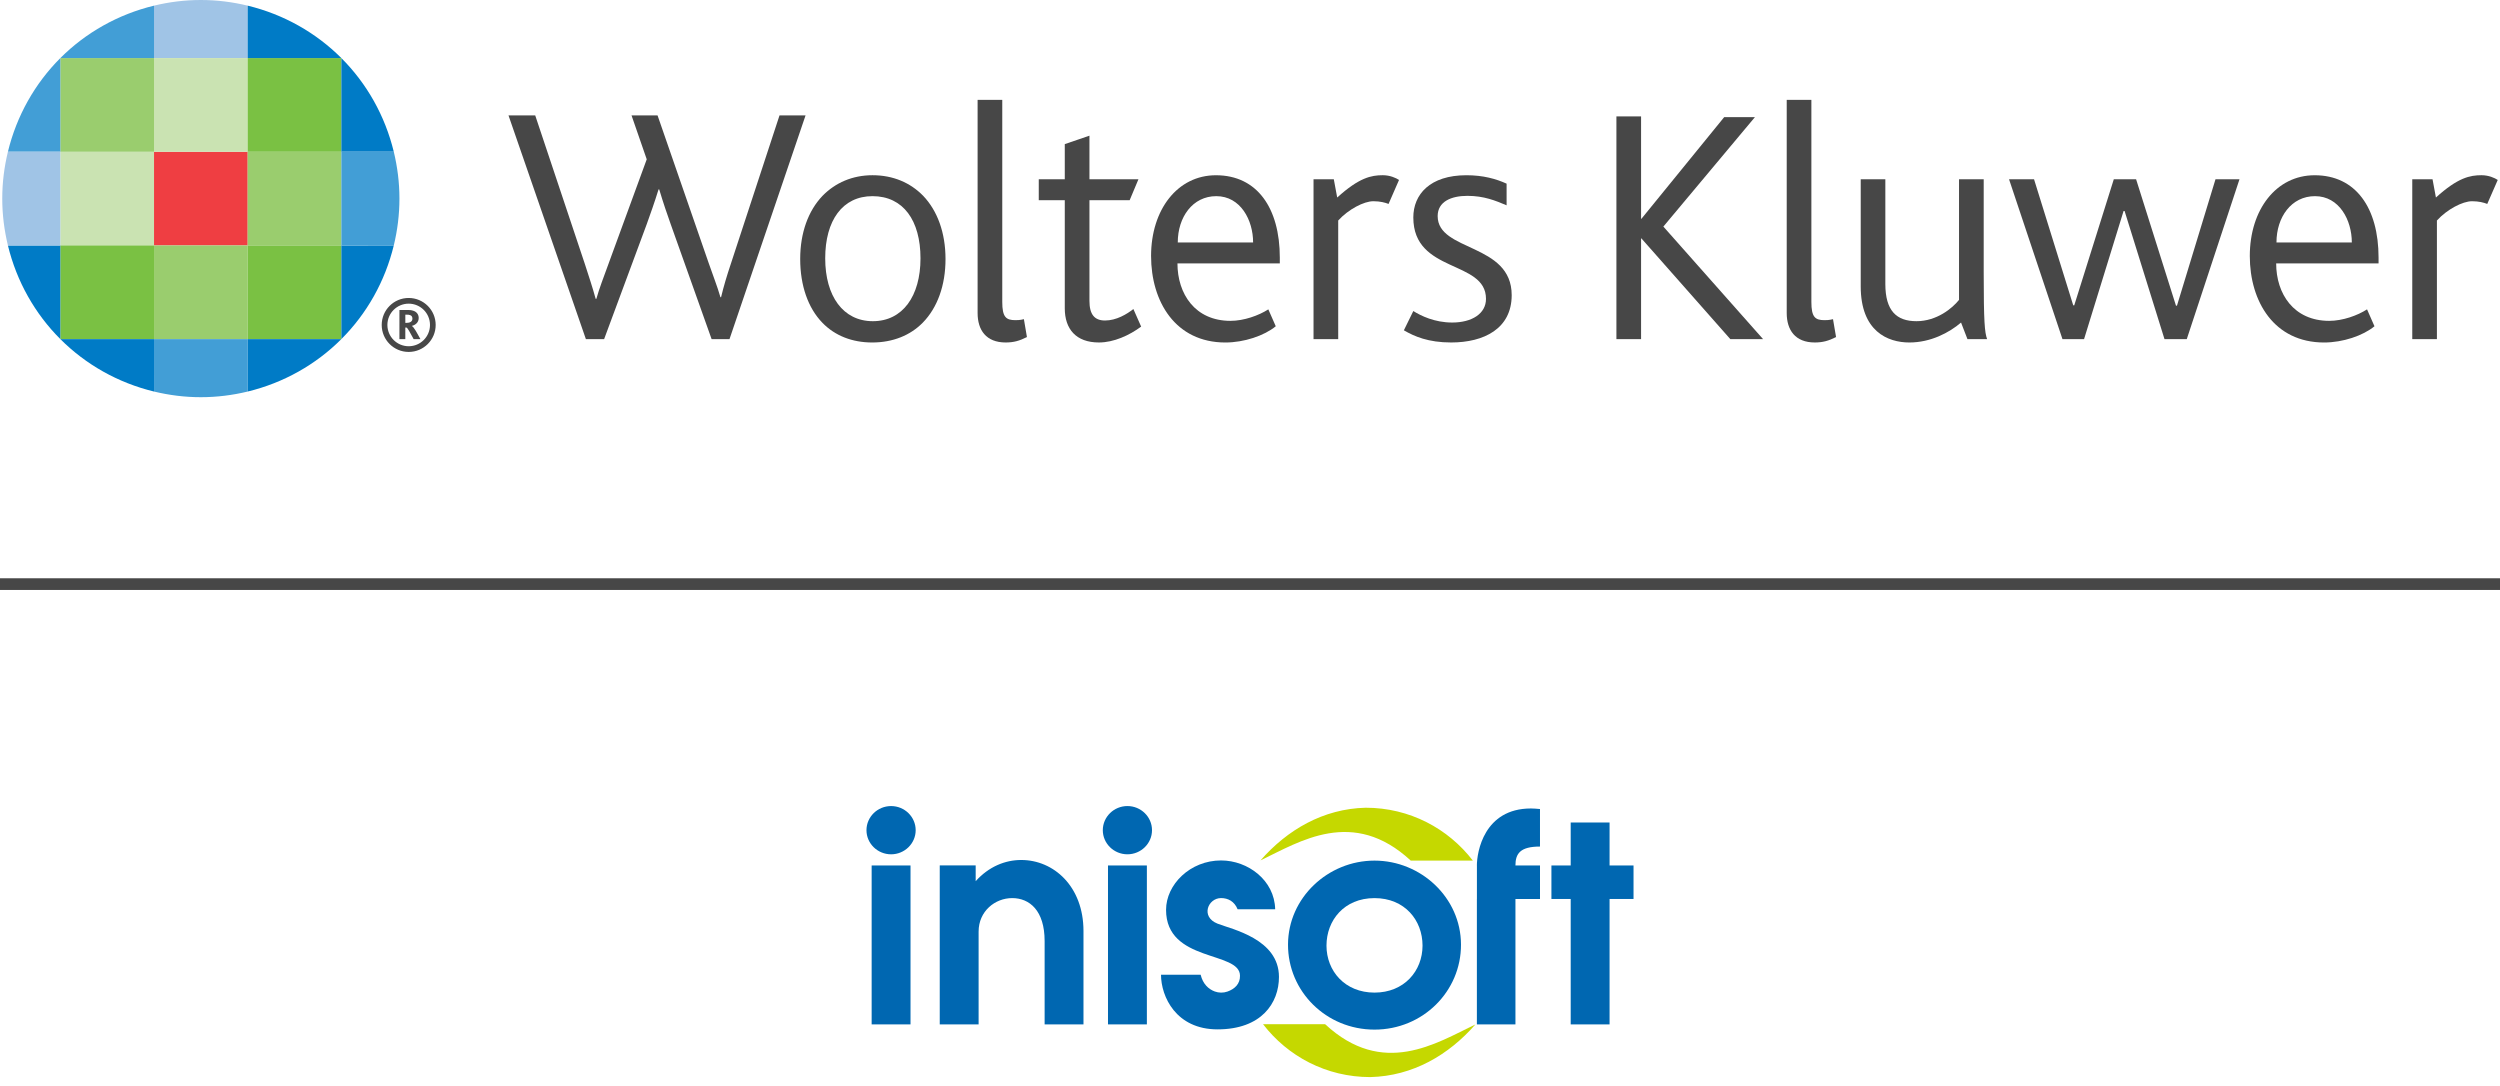 <svg width="214" height="93" viewBox="0 0 214 93" fill="none" xmlns="http://www.w3.org/2000/svg">
<path d="M214 49.5H0V50.5H214V49.5Z" fill="#474747"/>
<path d="M62.446 29.027H60.913L57.413 19.193C57.123 18.382 56.776 17.371 56.429 16.214H56.372C56.024 17.342 55.678 18.297 55.359 19.193L51.713 29.027H50.151L43.527 9.878H45.814L50.066 22.605C50.412 23.675 50.73 24.628 50.991 25.584H51.047C51.307 24.658 51.682 23.704 52.059 22.663L55.36 13.637L54.058 9.877H56.286L60.653 22.488C61.028 23.589 61.405 24.512 61.667 25.438H61.724C61.954 24.483 62.215 23.618 62.562 22.577L66.727 9.877H68.956L62.446 29.027Z" fill="#474747"/>
<path d="M78.999 27.61C77.927 28.709 76.423 29.317 74.658 29.317C72.952 29.317 71.475 28.738 70.407 27.639C69.163 26.368 68.497 24.43 68.497 22.173C68.497 19.917 69.192 18.036 70.407 16.765C71.507 15.638 72.979 14.999 74.686 14.999C76.452 14.999 77.926 15.637 79.027 16.765C80.239 18.036 80.936 19.917 80.936 22.173C80.936 24.429 80.241 26.338 78.999 27.61ZM74.687 16.791C72.113 16.791 70.638 18.875 70.638 22.115C70.638 25.351 72.171 27.494 74.717 27.494C77.263 27.494 78.794 25.351 78.794 22.115C78.794 18.875 77.322 16.791 74.687 16.791Z" fill="#474747"/>
<path d="M86.084 29.316C84.405 29.316 83.683 28.244 83.683 26.798V8.547H85.794V25.845C85.794 27.146 86.114 27.406 86.923 27.406C87.067 27.406 87.298 27.406 87.646 27.322L87.906 28.853C87.27 29.173 86.779 29.316 86.084 29.316Z" fill="#474747"/>
<path d="M94.067 29.316C92.102 29.316 91.145 28.16 91.145 26.394V17.136H88.918V15.343H91.145V12.336L93.257 11.614V15.345H97.451L96.699 17.137H93.257V25.758C93.257 26.915 93.69 27.435 94.588 27.435C95.57 27.435 96.468 26.886 97.018 26.453L97.682 27.957C96.671 28.707 95.34 29.316 94.067 29.316Z" fill="#474747"/>
<path d="M100.79 22.547C100.79 25.151 102.294 27.465 105.327 27.465C106.485 27.465 107.76 27.002 108.569 26.481L109.205 27.928C108.221 28.739 106.485 29.318 104.895 29.318C100.614 29.318 98.532 25.817 98.532 21.913C98.532 17.95 100.788 15.001 104.085 15.001C107.612 15.001 109.552 17.807 109.552 22.058V22.549L100.79 22.547ZM104.114 16.791C102.089 16.791 100.817 18.585 100.817 20.754H107.266C107.267 18.847 106.196 16.791 104.114 16.791Z" fill="#474747"/>
<path d="M118.86 17.457C118.57 17.342 118.137 17.225 117.559 17.225C116.748 17.225 115.418 17.921 114.551 18.875V29.027H112.438V15.346H114.174L114.464 16.908C116.344 15.202 117.386 14.998 118.367 14.998C118.974 14.998 119.496 15.229 119.756 15.404L118.86 17.457Z" fill="#474747"/>
<path d="M194.84 22.547C194.84 25.151 196.344 27.465 199.38 27.465C200.538 27.465 201.811 27.002 202.619 26.481L203.255 27.928C202.271 28.739 200.538 29.318 198.947 29.318C194.665 29.318 192.583 25.817 192.583 21.913C192.583 17.95 194.839 15.001 198.136 15.001C201.663 15.001 203.605 17.807 203.605 22.058V22.549L194.84 22.547ZM198.165 16.791C196.139 16.791 194.866 18.585 194.866 20.754H201.316C201.317 18.847 200.247 16.791 198.165 16.791Z" fill="#474747"/>
<path d="M212.909 17.457C212.622 17.342 212.186 17.225 211.607 17.225C210.8 17.225 209.467 17.921 208.6 18.875V29.027H206.49V15.346H208.225L208.515 16.908C210.395 15.202 211.436 14.998 212.418 14.998C213.025 14.998 213.548 15.229 213.807 15.404L212.909 17.457Z" fill="#474747"/>
<path d="M124.22 29.316C122.253 29.316 121.068 28.795 120.171 28.274L120.98 26.625C121.619 27.028 122.802 27.609 124.308 27.609C125.984 27.609 127.201 26.856 127.201 25.584C127.201 22.229 120.98 23.416 120.98 18.614C120.98 16.646 122.4 15 125.525 15C126.97 15 128.068 15.314 128.965 15.721V17.575C128.011 17.172 127.028 16.765 125.609 16.765C124.22 16.765 123.064 17.256 123.064 18.499C123.064 21.564 129.401 20.785 129.401 25.266C129.399 28.132 127.026 29.316 124.22 29.316Z" fill="#474747"/>
<path d="M148.114 29.027L140.505 20.408H140.476V29.027H138.365V9.965H140.476V18.73H140.505L147.593 10.024H150.224L142.384 19.395L150.917 29.027H148.114Z" fill="#474747"/>
<path d="M155.345 29.316C153.665 29.316 152.943 28.244 152.943 26.798V8.547H155.054V25.845C155.054 27.146 155.372 27.406 156.183 27.406C156.327 27.406 156.558 27.406 156.906 27.322L157.167 28.853C156.529 29.173 156.036 29.316 155.345 29.316Z" fill="#474747"/>
<path d="M168.413 29.027L167.866 27.61C166.853 28.478 165.262 29.317 163.44 29.317C161.592 29.317 159.278 28.363 159.278 24.515V15.345H161.385V24.312C161.385 26.598 162.34 27.494 164.049 27.494C165.784 27.494 167.114 26.394 167.692 25.672V15.346H169.805V23.301C169.805 27.611 169.891 28.448 170.096 29.028L168.413 29.027Z" fill="#474747"/>
<path d="M187.188 29.027H185.28L181.865 18.063H181.778L178.396 29.027H176.546L171.974 15.346H174.114L177.468 26.135H177.556L180.941 15.346H182.85L186.263 26.164H186.349L189.646 15.346H191.7L187.188 29.027Z" fill="#474747"/>
<path d="M21.201 0.484C19.913 0.173 18.575 0 17.192 0C15.807 0 14.469 0.172 13.183 0.484V4.971H21.201V0.484Z" fill="#A0C4E6"/>
<path d="M21.202 12.991H13.184V21.01H21.202V12.991Z" fill="#EF3E42"/>
<path d="M21.202 21.01H13.184V29.028H21.202V21.01Z" fill="#9ACD6E"/>
<path d="M13.184 33.516C14.47 33.826 15.808 34 17.192 34C18.575 34 19.913 33.828 21.201 33.516V29.028H13.183L13.184 33.516Z" fill="#429ED6"/>
<path d="M21.202 4.971H13.184V12.991H21.202V4.971Z" fill="#CAE3B2"/>
<path d="M13.184 12.991H5.164V21.01H13.184V12.991Z" fill="#CAE3B2"/>
<path d="M13.184 21.01H5.164V29.028H13.184V21.01Z" fill="#7AC143"/>
<path d="M5.164 29.027C7.335 31.199 10.097 32.769 13.184 33.516V29.027H5.164Z" fill="#007BC6"/>
<path d="M13.184 4.971H5.164V12.991H13.184V4.971Z" fill="#9ACD6E"/>
<path d="M13.184 0.484C10.097 1.231 7.335 2.8 5.164 4.971H13.184V0.484Z" fill="#429ED6"/>
<path d="M5.164 29.027V21.01L0.677 21.009C1.424 24.092 2.993 26.857 5.164 29.027Z" fill="#007BC6"/>
<path d="M5.164 4.971C2.993 7.142 1.424 9.906 0.677 12.991H5.164V4.971Z" fill="#429ED6"/>
<path d="M29.22 12.991H21.201V21.01H29.22V12.991Z" fill="#9ACD6E"/>
<path d="M29.22 21.01H21.201V29.028H29.22V21.01Z" fill="#7AC143"/>
<path d="M29.22 29.027H21.202V33.516C24.284 32.77 27.05 31.201 29.22 29.027Z" fill="#007BC6"/>
<path d="M29.22 4.971H21.201V12.991H29.22V4.971Z" fill="#7AC143"/>
<path d="M21.201 0.484V4.971H29.22C27.05 2.8 24.284 1.23 21.201 0.484Z" fill="#007BC6"/>
<path d="M29.22 29.027C31.392 26.857 32.96 24.093 33.708 21.008L29.22 21.01V29.027Z" fill="#007BC6"/>
<path d="M29.22 4.971V12.991H33.708C32.96 9.906 31.393 7.143 29.22 4.971Z" fill="#007BC6"/>
<path d="M0.677 12.991C0.365 14.281 0.193 15.615 0.193 17C0.193 18.383 0.366 19.721 0.677 21.009L5.164 21.01V12.991H0.677Z" fill="#A0C4E6"/>
<path d="M33.708 21.009C34.02 19.721 34.192 18.383 34.192 17C34.192 15.615 34.019 14.281 33.708 12.991H29.22V21.01L33.708 21.009Z" fill="#429ED6"/>
<path d="M34.192 26.535H34.963C35.12 26.535 35.258 26.555 35.359 26.594C35.683 26.69 35.841 26.936 35.841 27.219C35.841 27.619 35.539 27.826 35.257 27.895V27.906C35.427 27.991 35.69 28.485 35.986 29.028H35.407C35.082 28.436 34.888 28.046 34.781 28.036H34.695V29.028H34.191L34.192 26.535ZM34.817 27.637C35.075 27.637 35.303 27.535 35.303 27.278C35.303 27.126 35.238 27.01 35.103 26.975C35.028 26.942 34.945 26.936 34.829 26.936H34.696V27.637H34.817Z" fill="#474747"/>
<path d="M37.294 27.816C37.294 29.091 36.259 30.126 34.983 30.126C33.709 30.126 32.674 29.092 32.674 27.816C32.674 26.54 33.708 25.506 34.983 25.506C36.259 25.507 37.294 26.541 37.294 27.816ZM34.983 25.993C33.975 25.993 33.161 26.81 33.161 27.816C33.161 28.822 33.977 29.638 34.983 29.638C35.991 29.638 36.807 28.822 36.807 27.816C36.807 26.81 35.991 25.993 34.983 25.993Z" fill="#474747"/>
<path d="M137.779 70.406H134.452V74.084H132.802V76.952H134.452V87.689H137.779V76.952H139.83V74.084H137.779V70.406Z" fill="#0067B1"/>
<path d="M129.721 74.084C129.721 73.054 130.145 72.465 131.823 72.465V70.834V69.253C131.548 69.229 131.298 69.205 131.048 69.205C127.021 69.205 126.421 72.955 126.421 74.084H126.424V76.952H126.421V87.689H129.722V76.952H131.824V74.084H129.721Z" fill="#0067B1"/>
<path d="M117.658 73.668C113.681 73.668 110.264 76.844 110.254 80.85C110.241 84.858 113.516 88.135 117.658 88.135C121.8 88.135 125.076 84.856 125.061 80.85C125.051 76.842 121.633 73.668 117.658 73.668ZM117.658 84.967C115.118 84.967 113.548 83.113 113.547 80.946C113.547 78.78 115.063 76.878 117.658 76.878C120.253 76.878 121.769 78.78 121.769 80.946C121.768 83.113 120.197 84.967 117.658 84.967Z" fill="#0067B1"/>
<path d="M98.172 74.084H94.844V87.688H98.172V74.084Z" fill="#0067B1"/>
<path d="M77.94 74.084H74.613V87.688H77.94V74.084Z" fill="#0067B1"/>
<path d="M87.418 73.615C86.043 73.615 84.645 74.178 83.518 75.428V74.08H80.442V74.084V87.688H83.769V79.745C83.769 78.005 85.17 76.877 86.645 76.877C88.12 76.877 89.42 77.931 89.42 80.555V87.688H92.746V79.697C92.746 75.871 90.195 73.615 87.418 73.615Z" fill="#0067B1"/>
<path d="M126.295 87.691C122.938 89.304 118.378 92.256 113.431 87.673H108.118L108.116 87.671C110.229 90.417 113.528 92.199 117.294 92.199C120.938 92.111 124.006 90.307 126.295 87.691Z" fill="#C5D800"/>
<path d="M116.901 69.141C113.255 69.231 110.189 71.036 107.898 73.651C111.256 72.038 115.816 69.087 120.763 73.669H126.076L126.077 73.67C123.967 70.924 120.667 69.141 116.901 69.141Z" fill="#C5D800"/>
<path d="M76.277 73.129C77.437 73.129 78.382 72.201 78.382 71.065C78.382 69.926 77.437 68.999 76.277 68.999C75.116 68.999 74.17 69.927 74.17 71.065C74.17 72.201 75.116 73.129 76.277 73.129Z" fill="#0067B1"/>
<path d="M94.4 71.064C94.4 72.201 95.345 73.128 96.507 73.128C97.667 73.128 98.612 72.2 98.612 71.064C98.612 69.925 97.665 68.998 96.507 68.998C95.348 68.998 94.4 69.926 94.4 71.064Z" fill="#0067B1"/>
<path d="M104.218 79.063C102.744 78.479 103.401 76.875 104.523 76.875C105.106 76.875 105.661 77.145 105.94 77.835H109.155C109.104 75.352 106.825 73.654 104.523 73.654C101.876 73.654 99.815 75.715 99.815 77.883C99.815 82.404 106.143 81.385 106.143 83.523C106.157 84.219 105.697 84.656 105.069 84.878C104.723 85 104.333 85 103.987 84.871C103.455 84.677 102.966 84.232 102.776 83.437H99.383C99.383 85.3 100.662 88.114 104.221 88.114C107.975 88.114 109.479 85.865 109.479 83.625C109.479 80.367 105.444 79.545 104.218 79.063Z" fill="#0067B1"/>
</svg>

